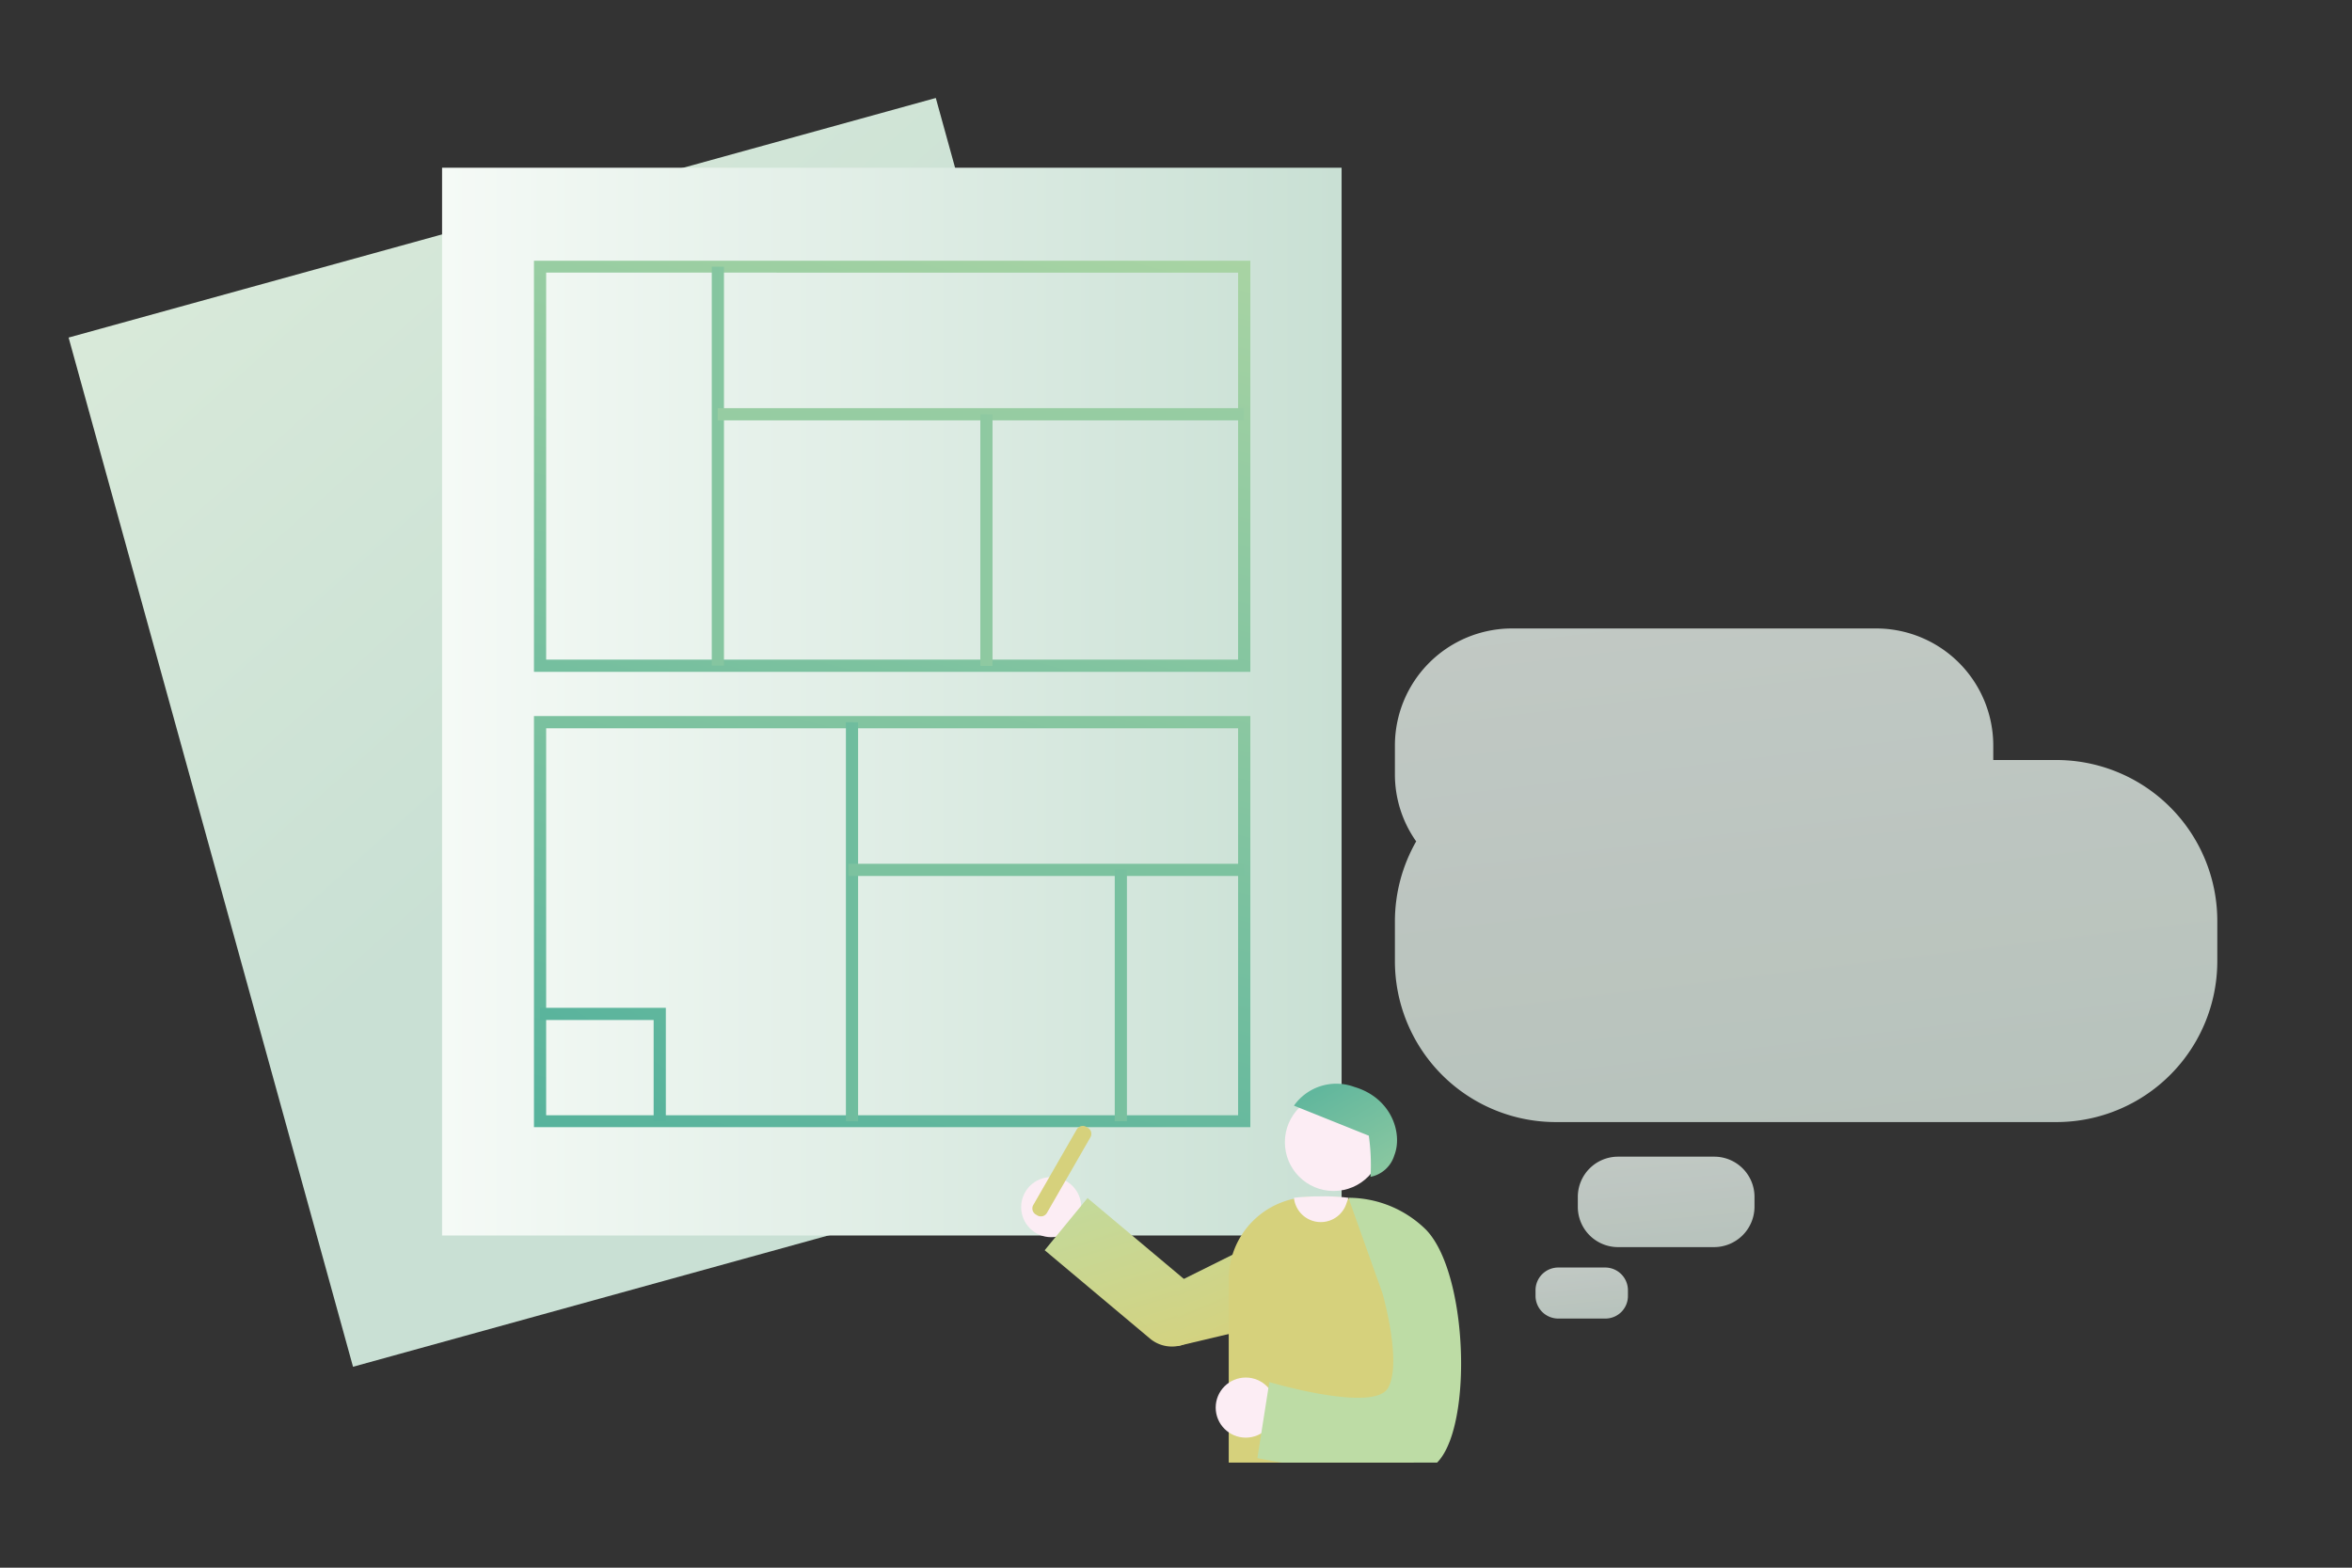 <svg xmlns="http://www.w3.org/2000/svg" xmlns:xlink="http://www.w3.org/1999/xlink" width="240" height="160" viewBox="0 0 240 160"><rect x="0" y="0" width="240" height="160" fill="#333333" stroke="none"/><defs><linearGradient id="a" x1="-0.145" y1="-0.291" x2="0.507" y2="0.509" gradientUnits="objectBoundingBox"><stop offset="0" stop-color="#e5f1de"/><stop offset="1" stop-color="#c9e0d4"/></linearGradient><linearGradient id="b" y1="0.5" x2="1" y2="0.5" gradientUnits="objectBoundingBox"><stop offset="0" stop-color="#f5faf6"/><stop offset="1" stop-color="#c9e0d4"/></linearGradient><linearGradient id="c" x1="0.997" y1="-0.579" x2="-0.236" y2="2.097" gradientUnits="objectBoundingBox"><stop offset="0" stop-color="#bddca5"/><stop offset="1" stop-color="#49ad9b"/></linearGradient><linearGradient id="d" x1="35.272" y1="-0.825" x2="-37.116" y2="1.933" xlink:href="#c"/><linearGradient id="e" x1="1.062" y1="-29.732" x2="-0.615" y2="60.518" xlink:href="#c"/><linearGradient id="f" x1="29.606" y1="-1.26" x2="-42.782" y2="3.115" xlink:href="#c"/><linearGradient id="g" x1="1.307" y1="-1.253" x2="0.075" y2="1.423" xlink:href="#c"/><linearGradient id="h" x1="49.21" y1="-1.356" x2="-23.179" y2="1.402" xlink:href="#c"/><linearGradient id="i" x1="1.745" y1="-49.865" x2="-0.486" y2="40.385" xlink:href="#c"/><linearGradient id="j" x1="43.533" y1="-2.1" x2="-28.855" y2="2.275" xlink:href="#c"/><linearGradient id="k" x1="6.545" y1="-7.866" x2="-0.466" y2="1.836" xlink:href="#c"/><clipPath id="l"><rect width="147.637" height="101.974"/></clipPath><linearGradient id="m" x1="0.181" y1="-0.935" x2="0.927" y2="2.735" xlink:href="#b"/><linearGradient id="n" x1="0.249" y1="-0.949" x2="0.888" y2="2.743" xlink:href="#b"/><linearGradient id="o" x1="0.24" y1="-0.895" x2="0.906" y2="2.667" xlink:href="#b"/><linearGradient id="p" x1="0.176" y1="-0.451" x2="0.731" y2="1.248" gradientUnits="objectBoundingBox"><stop offset="0" stop-color="#bddca5"/><stop offset="1" stop-color="#d6d17c"/></linearGradient><linearGradient id="q" x1="-0.121" y1="-1.11" x2="0.712" y2="1.042" xlink:href="#p"/><linearGradient id="r" x1="714.943" y1="0.497" x2="715.944" y2="0.497" gradientUnits="objectBoundingBox"><stop offset="0" stop-color="#1591a9"/><stop offset="1" stop-color="#47a2b7"/></linearGradient><linearGradient id="s" x1="753.908" y1="0.5" x2="754.909" y2="0.5" xlink:href="#r"/><linearGradient id="t" x1="-1.186" y1="1.335" x2="0.83" y2="0.312" xlink:href="#c"/><linearGradient id="u" x1="-1.296" y1="-0.657" x2="1.046" y2="0.851" xlink:href="#c"/><linearGradient id="v" x1="1.635" y1="1.996" x2="-0.068" y2="-0.507" xlink:href="#c"/><linearGradient id="w" x1="485.368" y1="-0.141" x2="485.353" y2="1.112" xlink:href="#p"/><linearGradient id="x" x1="440.216" y1="0.017" x2="441.129" y2="0.909" xlink:href="#p"/><linearGradient id="y" x1="59.437" y1="300.545" x2="59.264" y2="298.961" xlink:href="#p"/></defs><g transform="translate(3562 445)"><rect width="240" height="160" transform="translate(-3562 -445)" fill="none"/><g transform="translate(-3586.96 -481.8)"><path d="M149.473,151.842l-88.49,24.452L31.96,71.252,120.45,46.8Z" transform="translate(0 0)" fill="url(#a)"/><g transform="translate(70.07 53.919)"><rect width="91.788" height="108.977" fill="url(#b)"/><g transform="translate(9.376 9.491)"><path d="M121.436,94.5H48.37V52.54h73.1V94.5ZM49.614,93.254h70.606v-39.5H49.614Z" transform="translate(-48.37 -52.54)" fill="url(#c)"/><rect width="1.244" height="40.714" transform="translate(18.144 0.608)" fill="url(#d)"/><rect width="53.707" height="1.244" transform="translate(18.751 15.047)" fill="url(#e)"/><rect width="1.244" height="25.667" transform="translate(45.547 15.684)" fill="url(#f)"/></g><g transform="translate(9.376 55.964)"><path d="M121.436,110.559H48.37V68.6h73.1v41.959Zm-71.822-1.215h70.606v-39.5H49.614Z" transform="translate(-48.37 -68.6)" fill="url(#g)"/><rect width="1.244" height="40.714" transform="translate(31.831 0.637)" fill="url(#h)"/><rect width="40.367" height="1.244" transform="translate(32.091 15.076)" fill="url(#i)"/><rect width="1.244" height="25.667" transform="translate(59.263 15.684)" fill="url(#j)"/><path d="M61.428,90.465H60.184V80.134H48.58V78.89H61.428Z" transform="translate(-47.972 -49.114)" fill="url(#k)"/></g></g><g transform="translate(109.482 84.1)"><g clip-path="url(#l)"><g transform="translate(57.816 16.841)" opacity="0.77"><path d="M146.211,78.937h-6.424V77.461A11.954,11.954,0,0,0,127.836,65.51H90.681A11.954,11.954,0,0,0,78.73,77.461v2.952a11.837,11.837,0,0,0,2.17,6.829,16.486,16.486,0,0,0-2.17,8.131v4.08a16.425,16.425,0,0,0,16.436,16.436h51.045a16.425,16.425,0,0,0,16.436-16.436v-4.08A16.425,16.425,0,0,0,146.211,78.937Z" transform="translate(-78.73 -65.51)" fill="url(#m)"/><path d="M99.07,93.371H89.289a4.106,4.106,0,0,1-4.109-4.109V88.249a4.106,4.106,0,0,1,4.109-4.109H99.1a4.106,4.106,0,0,1,4.109,4.109v1.013A4.131,4.131,0,0,1,99.07,93.371Z" transform="translate(-66.516 -30.23)" fill="url(#n)"/><path d="M90.809,93.259H86a2.322,2.322,0,0,1-2.315-2.315v-.579A2.322,2.322,0,0,1,86,88.05h4.8a2.322,2.322,0,0,1,2.315,2.315v.579A2.3,2.3,0,0,1,90.809,93.259Z" transform="translate(-69.337 -22.826)" fill="url(#o)"/></g><g transform="translate(19.677 63.32)"><g transform="translate(0 9.515)"><circle cx="3.067" cy="3.067" r="3.067" fill="#fcedf4"/><path d="M82.035,99.49h0a3.413,3.413,0,0,0-.492-4.832L70.75,85.6l-4.37,5.324,10.794,9.057A3.471,3.471,0,0,0,82.035,99.49Z" transform="translate(-63.978 -83.459)" fill="url(#p)"/></g><path d="M71.108,98.641l10.88-2.575V86.69L71.05,92.13Z" transform="translate(-55.135 -71.879)" fill="url(#q)"/><path d="M83.584,111.662c-.868,3.791,3.038,5.845-1.765,7.9s-10.388.868-10.388-1.3c0-3.27,4.63-3.009,5.961-4.688,1.3-1.678.9-2.4.9-2.4Z" transform="translate(-54.415 -25.522)" fill="url(#r)"/><path d="M86.034,111.681c-.868,3.791.81,2.46-3.993,4.485s-8.16,4.283-8.16,2.083c0-3.27,4.63-3.009,5.961-4.688,1.3-1.678.9-2.4.9-2.4Z" transform="translate(-49.775 -25.54)" fill="url(#s)"/><path d="M85.077,96.729c-2.112,21.211-1.36,45.46-1.36,45.46H73.328s-.637-35.159-.405-39.557.318-7.032.318-7.032Z" transform="translate(-51.683 -55.007)" fill="url(#t)"/><path d="M87.027,96.729c-2.112,21.211-1.36,45.46-1.36,45.46H75.278s-.637-35.159-.405-39.557.318-7.032.318-7.032Z" transform="translate(-47.991 -55.007)" fill="url(#u)"/><circle cx="4.977" cy="4.977" r="4.977" transform="translate(26.911 0.979)" fill="#fcedf4"/><path d="M85.414,88.859c.868-2.2-.26-5.845-4.08-6.974a5.3,5.3,0,0,0-6.164,1.91l7.639,3.067a21.121,21.121,0,0,1,.174,4.2A3.177,3.177,0,0,0,85.414,88.859Z" transform="translate(-47.333 -81.572)" fill="url(#v)"/><path d="M72.86,116.089h18.9V93.952a8.4,8.4,0,0,0-8.392-8.392H81.281a8.4,8.4,0,0,0-8.392,8.392v22.137Z" transform="translate(-51.707 -74.019)" fill="url(#w)"/><path d="M80.726,85.687l-.232.666a2.751,2.751,0,0,1-5.324-.666h0a21.742,21.742,0,0,1,2.633-.145A19.192,19.192,0,0,1,80.726,85.687Z" transform="translate(-47.333 -74.059)" fill="#fcedf4"/><circle cx="3.067" cy="3.067" r="3.067" transform="translate(19.851 29.974)" fill="#fcedf4"/><path d="M83.169,85.591a11.283,11.283,0,0,1,7.929,3.27c4.688,4.861,4.833,23.063,0,24.452s-17.218-1.157-17.218-1.157L75.1,104.4s10.707,3.183,12.125.579c1.447-2.6-.579-9.636-.579-9.636Z" transform="translate(-49.775 -73.964)" fill="url(#x)"/></g><path d="M66.306,92.1l.145.087a.714.714,0,0,0,.984-.26l4.427-7.7a.714.714,0,0,0-.26-.984l-.145-.087a.714.714,0,0,0-.984.26l-4.427,7.7A.714.714,0,0,0,66.306,92.1Z" transform="translate(-45.124 -15.442)" fill="url(#y)"/></g></g></g></g></svg>